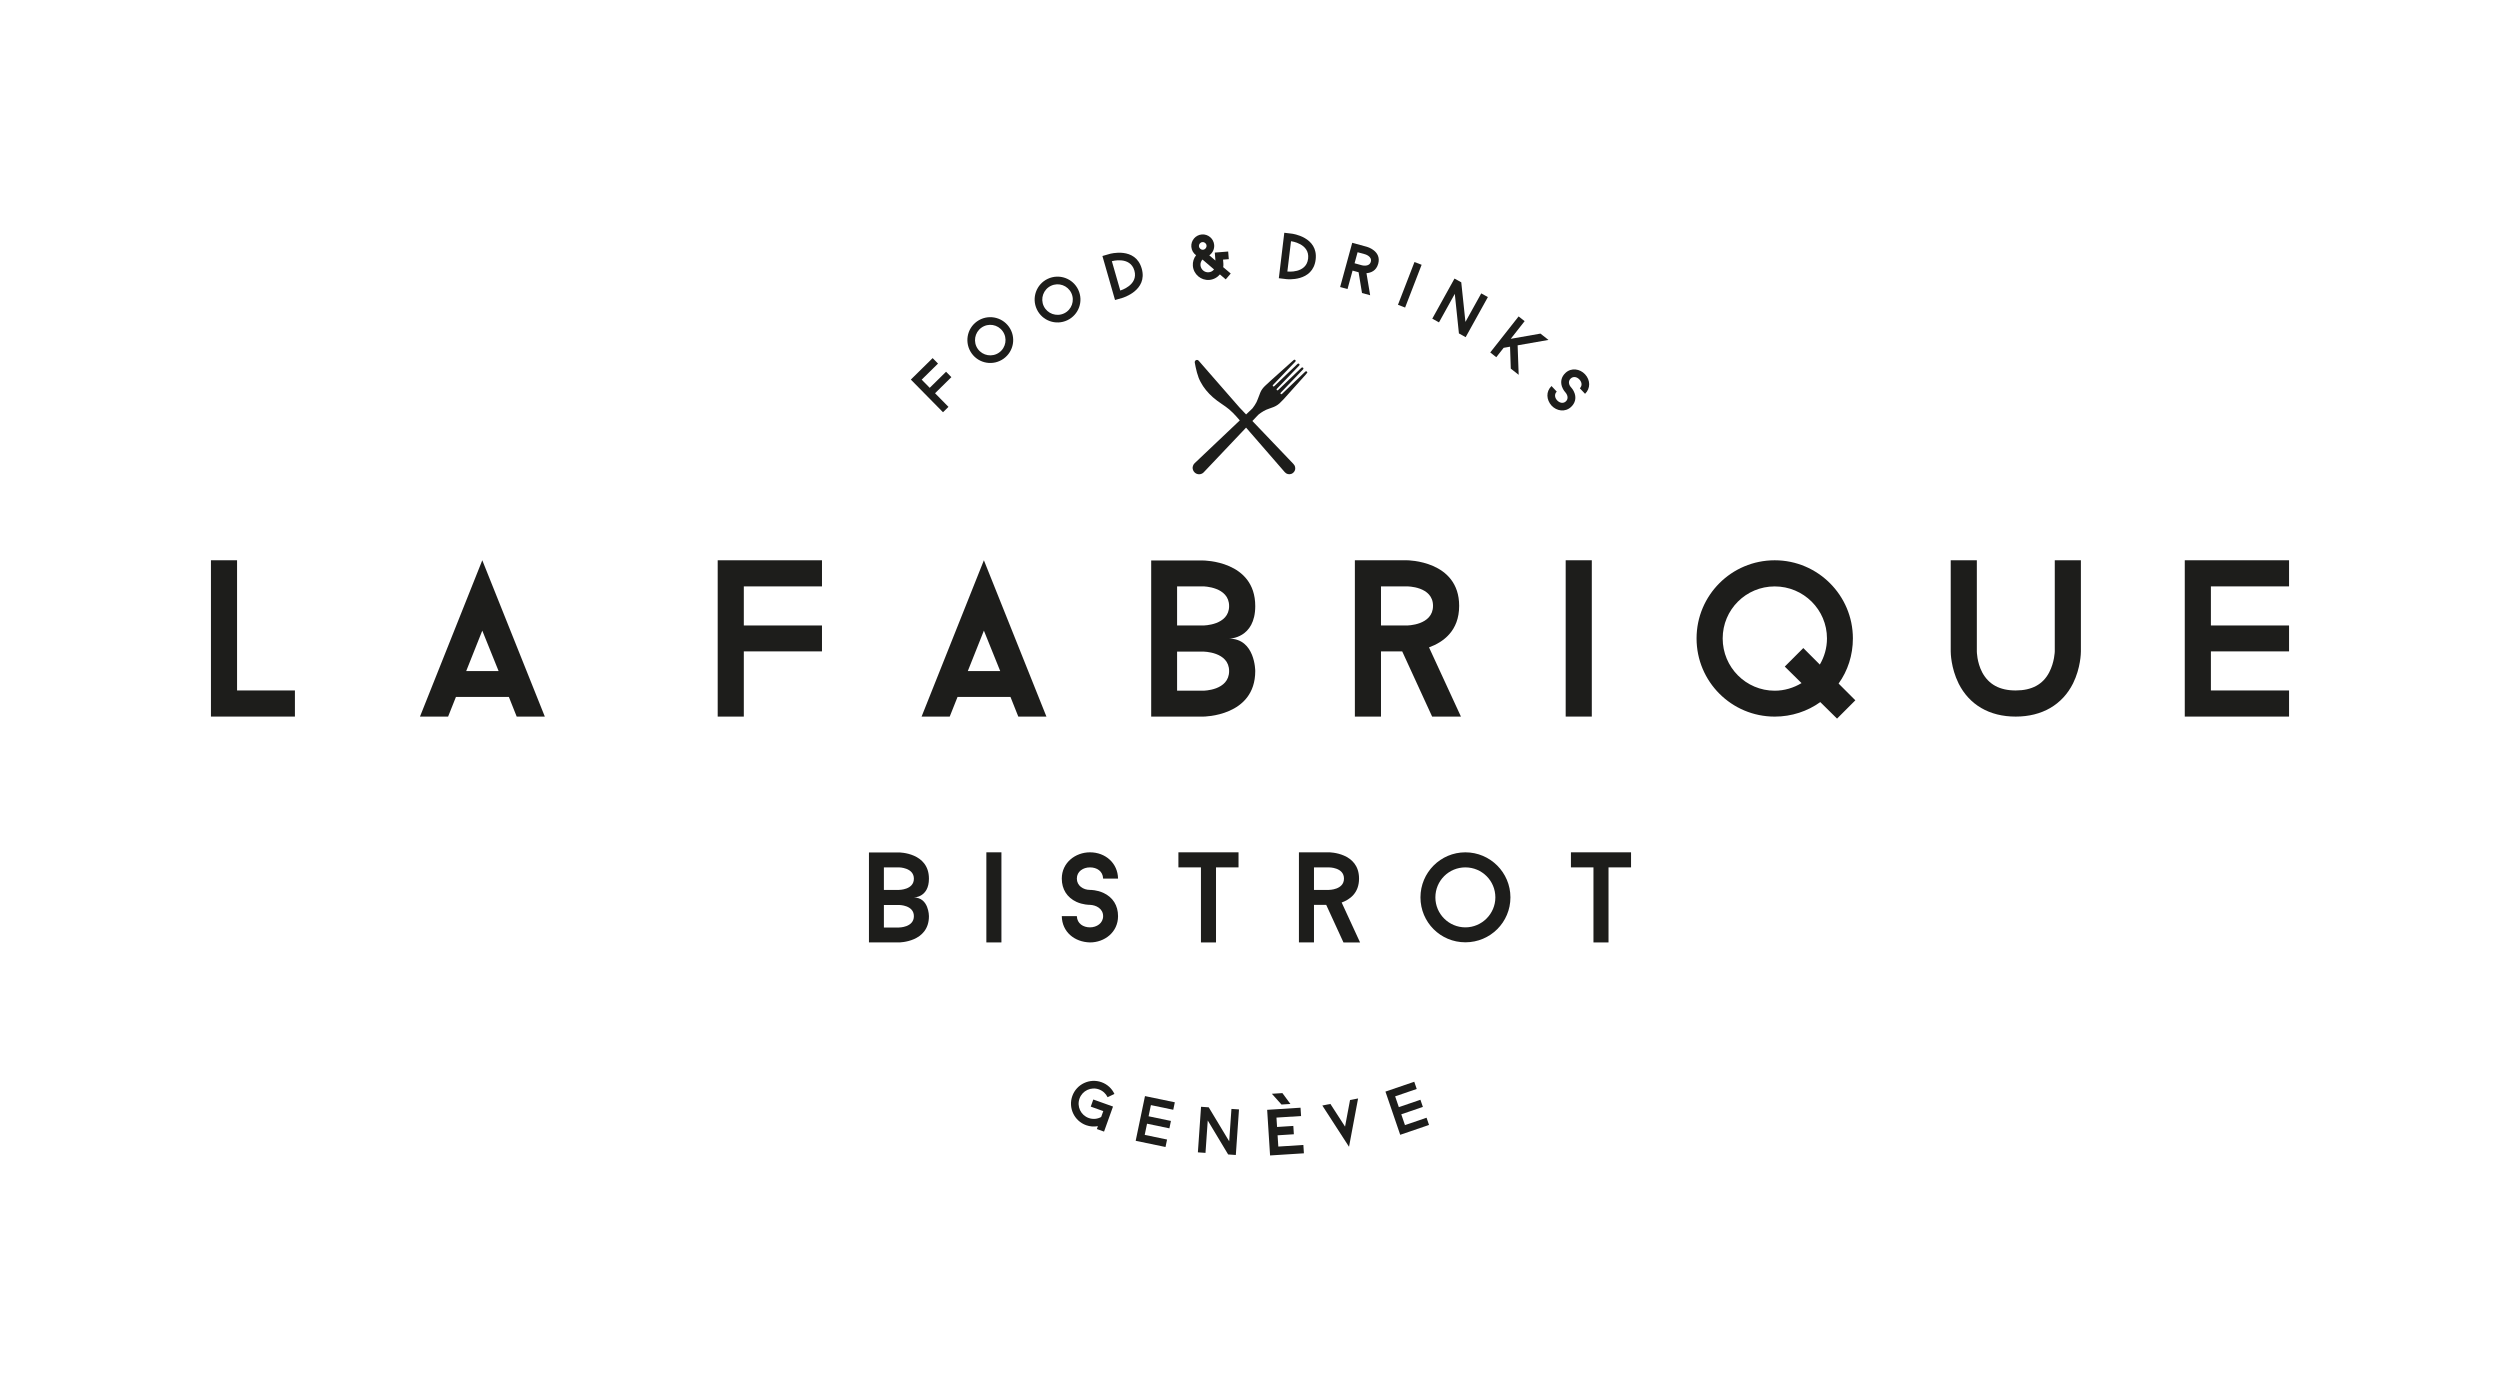 <svg xmlns="http://www.w3.org/2000/svg" id="Calque_1" data-name="Calque 1" viewBox="0 0 1976.26 1097.39"><defs><style> .cls-1 { fill: #1d1d1b; stroke-width: 0px; } </style></defs><g><path class="cls-1" d="M233.13,545.81v20.65h-66.38v-123.57h20.65v102.92h45.72Z"></path><path class="cls-1" d="M402.26,550.93h-41.84l-6.18,15.53h-22.24l49.25-123.57,49.43,123.57h-22.24l-6.18-15.53ZM394.14,530.46l-12.89-31.95-12.71,31.95h25.6Z"></path><path class="cls-1" d="M587.99,463.55v30.89h61.79v20.48h-61.79v51.55h-20.65v-123.57h82.44v20.65h-61.79Z"></path><path class="cls-1" d="M798.78,550.93h-41.84l-6.18,15.53h-22.24l49.25-123.57,49.43,123.57h-22.24l-6.18-15.53ZM790.66,530.46l-12.89-31.95-12.71,31.95h25.6Z"></path><path class="cls-1" d="M992.28,530.46c0,36.01-41.13,36.01-41.13,36.01h-41.13v-123.4h41.13s41.13,0,41.13,36.01c0,25.77-20.65,25.77-20.65,25.77,20.65,0,20.65,25.6,20.65,25.6ZM930.49,494.44h20.65s20.48,0,20.48-15.36-20.48-15.54-20.48-15.54h-20.65v30.89ZM971.62,530.46c0-15.36-20.48-15.36-20.48-15.36h-20.65v30.89h20.65s20.48,0,20.48-15.53Z"></path><path class="cls-1" d="M1108.45,514.92h-16.77v51.55h-20.65v-123.57h41.13s41.31,0,41.31,36.01c0,19.95-12.71,28.77-23.83,32.84l25.24,54.73h-22.77l-23.66-51.55ZM1091.68,494.44h20.48s20.65,0,20.65-15.54-20.65-15.36-20.65-15.36h-20.48v30.89Z"></path><path class="cls-1" d="M1237.68,442.89h20.65v123.57h-20.65v-123.57Z"></path><path class="cls-1" d="M1452.18,568.06l-13.24-13.06c-10.06,7.24-22.6,11.48-36.01,11.48-34.07,0-61.79-27.54-61.79-61.79s27.72-61.79,61.79-61.79,61.79,27.72,61.79,61.79c0,13.24-4.06,25.6-11.3,35.66l13.24,13.24-14.48,14.48ZM1424.11,539.99l-13.24-13.06,14.65-14.65,13.06,13.06c3.53-6,5.65-13.06,5.65-20.65,0-22.77-18.54-41.13-41.31-41.13s-41.13,18.36-41.13,41.13,18.36,41.31,41.13,41.31c7.77,0,15.01-2.29,21.19-6Z"></path><path class="cls-1" d="M1548.23,540.17c-6-12.18-6.18-24.01-6.18-25.25v-72.03h20.65v72.03s0,8.47,4.24,16.59c5.12,9.53,13.77,14.3,26.48,14.3s21.54-4.77,26.48-14.3c4.24-8.12,4.41-16.59,4.41-16.59v-72.03h20.65v72.03c0,1.24-.18,13.06-6.18,25.25-8.47,16.95-24.54,26.3-45.37,26.3s-36.72-9.36-45.19-26.3Z"></path><path class="cls-1" d="M1747.72,463.55v30.89h61.79v20.48h-61.79v30.89h61.79v20.65h-82.44v-123.57h82.44v20.65h-61.79Z"></path></g><g><path class="cls-1" d="M728.6,300.13l6.35,6.45,12.91-12.72,4.21,4.28-12.91,12.72,10.61,10.77-4.32,4.25-25.43-25.82,17.23-16.97,4.25,4.32-12.91,12.72Z"></path><path class="cls-1" d="M797.58,258.34c5.8,8.15,3.9,19.41-4.28,25.24-8.15,5.8-19.41,3.9-25.21-4.24-5.8-8.14-3.93-19.45,4.21-25.25,8.19-5.83,19.48-3.89,25.28,4.25ZM792.64,261.86c-3.87-5.44-11.39-6.71-16.83-2.83-5.4,3.84-6.7,11.39-2.83,16.83,3.84,5.4,11.43,6.68,16.83,2.83,5.44-3.87,6.68-11.43,2.83-16.83Z"></path><path class="cls-1" d="M852.37,229.08c4.27,9.04.41,19.8-8.67,24.09-9.04,4.27-19.8.41-24.07-8.63-4.27-9.04-.43-19.84,8.61-24.11,9.09-4.29,19.87-.39,24.14,8.65ZM846.9,231.67c-2.85-6.04-10.03-8.61-16.07-5.76-5.99,2.83-8.61,10.02-5.76,16.07,2.83,6,10.07,8.59,16.07,5.76,6.04-2.85,8.59-10.07,5.76-16.07Z"></path><path class="cls-1" d="M902.52,212.27c4.99,17.42-15.27,23.22-15.27,23.22l-5.82,1.67-9.97-34.79,5.82-1.67s20.26-5.81,25.24,11.57ZM896.74,213.92c-3.32-11.6-17.81-7.45-17.81-7.45l6.65,23.19s14.48-4.15,11.16-15.75Z"></path><path class="cls-1" d="M968.96,220.86l-4.63-3.94c-1.99,2.39-4.97,4.09-8.37,4.36-6.61.53-12.46-4.45-13-11.11-.25-3.15.75-6.14,2.54-8.41-2.09-1.49-3.53-3.87-3.75-6.66-.4-4.95,3.35-9.36,8.3-9.76,5.01-.4,9.36,3.35,9.76,8.31.27,3.35-1.31,6.39-3.86,8.2l4.85,4.13-.51-6.3,10.58-.85.49,6.04-4.54.36.24,2.99c.08,1.03.06,2.02-.13,2.97l5.96,5.03-3.94,4.63ZM947.78,194.62c.13,1.65,1.59,2.94,3.24,2.8,1.65-.13,2.88-1.63,2.75-3.29-.13-1.65-1.58-2.88-3.23-2.75-1.65.13-2.89,1.58-2.75,3.23ZM959.7,212.98l-9.15-7.83c-1.1,1.18-1.7,2.84-1.56,4.54.27,3.35,3.17,5.82,6.47,5.56,1.75-.14,3.25-.99,4.23-2.26Z"></path><path class="cls-1" d="M1040.03,205.18c-2.16,18-23.09,15.48-23.09,15.48l-6.02-.72,4.32-35.94,6.02.72s20.93,2.52,18.77,20.46ZM1034.07,204.46c1.44-11.98-13.52-13.78-13.52-13.78l-2.88,23.96s14.97,1.8,16.4-10.18Z"></path><path class="cls-1" d="M1073.95,215.21l-4.74-1.3-3.99,14.59-5.84-1.6,9.56-34.97,11.64,3.18s11.69,3.2,8.9,13.39c-1.54,5.64-5.82,7.16-9.28,7.45l2.91,17.44-6.44-1.76-2.7-16.42ZM1070.79,208.12l5.8,1.59s5.84,1.6,7.04-2.8c1.19-4.35-4.66-5.94-4.66-5.94l-5.79-1.58-2.39,8.74Z"></path><path class="cls-1" d="M1118.15,207.13l5.65,2.18-13.06,33.81-5.65-2.18,13.06-33.81Z"></path><path class="cls-1" d="M1153.28,263.58l-3.26-31.29-12.5,22.55-5.3-2.94,17.57-31.7,5.34,2.96,3.3,31.31,12.5-22.55,5.25,2.91-17.57,31.7-5.34-2.96Z"></path><path class="cls-1" d="M1199.69,272.98l.83,23.32-6.23-4.9-.59-17.34-5.06.9-5.83,7.41-4.76-3.75,22.42-28.49,4.76,3.75-10.98,13.96,23.48-4.13,6.35,5-24.38,4.27Z"></path><path class="cls-1" d="M1226.46,305.15l4.15,4.42c-2.12,2.13-1.51,4.97.33,6.94,1.92,2.04,4.83,2.72,6.9.77,2.23-2.09,1.3-5.13-.29-6.97-.21-.23-1.91-2.04-2.85-4.78-1.31-3.96-.34-7.78,2.79-10.72,4.68-4.4,11.46-3.23,15.47,1.04,4.29,4.57,4.45,11.17.03,15.47l-4.12-4.38c2.12-2.13,1.55-4.93-.33-6.94-1.95-2.08-4.79-2.75-6.9-.77-2.19,2.06-1.55,5.01.29,6.97.18.19,1.92,2.04,2.82,4.74,1.34,4,.34,7.78-2.79,10.72-4.72,4.43-11.43,3.27-15.43-1-4.18-4.67-4.6-11.1-.06-15.5Z"></path></g><g><path class="cls-1" d="M879.84,874.73l-7.09,19.81-5.68-2.03.82-2.28c-3.05.55-6.2.35-9.31-.76-9.37-3.36-14.27-13.7-10.91-23.08,3.35-9.37,13.71-14.26,23.08-10.91,4.71,1.69,8.26,5.09,10.2,9.29l-5.41,2.56c-1.31-2.77-3.72-5.06-6.83-6.17-6.27-2.24-13.12,1-15.36,7.26-2.24,6.26,1,13.12,7.26,15.36,3.4,1.21,6.93.84,9.87-.8l1.67-4.66-9.91-3.54,2.02-5.63,15.58,5.58Z"></path><path class="cls-1" d="M909.8,873.58l-1.84,8.84,17.67,3.68-1.22,5.86-17.67-3.68-1.84,8.84,17.67,3.68-1.23,5.91-23.58-4.91,7.36-35.34,23.58,4.9-1.23,5.91-17.67-3.68Z"></path><path class="cls-1" d="M970.86,912.61l-16.13-26.87-1.78,25.62-6.02-.42,2.5-36.02,6.07.42,16.18,26.87,1.78-25.62,5.97.41-2.5,36.02-6.07-.42Z"></path><path class="cls-1" d="M1028.08,875.64l.42,6.58-19.45,1.24.47,7.41,12.86-.82.42,6.59-12.86.82.57,8.9,19.81-1.26.42,6.59-19.81,1.26-6.94.44-2.3-36.07,26.4-1.68ZM1005.42,864.63l8.33-.53,6.33,8.59-7.05.45-7.62-8.51Z"></path><path class="cls-1" d="M1073.58,868.33l-7.17,38.21-21.11-32.62,6.38-1.26,11.59,17.94,3.94-21.01,6.37-1.26Z"></path><path class="cls-1" d="M1102.86,866.66l2.92,8.54,17.07-5.84,1.94,5.66-17.08,5.84,2.92,8.54,17.07-5.84,1.95,5.71-22.78,7.79-11.68-34.15,22.78-7.79,1.95,5.71-17.08,5.84Z"></path></g><g><path class="cls-1" d="M734.33,724.23c0,20.76-23.71,20.76-23.71,20.76h-23.71v-71.13h23.71s23.71,0,23.71,20.76c0,14.86-11.91,14.86-11.91,14.86,11.91,0,11.91,14.75,11.91,14.75ZM698.72,703.47h11.91s11.8,0,11.8-8.85-11.8-8.96-11.8-8.96h-11.91v17.81ZM722.43,724.23c0-8.85-11.8-8.85-11.8-8.85h-11.91v17.81h11.91s11.8,0,11.8-8.96Z"></path><path class="cls-1" d="M779.72,673.76h11.91v71.23h-11.91v-71.23Z"></path><path class="cls-1" d="M839.35,724.23h11.91c.2,5.9,5.09,8.85,10.38,8.85s10.38-3.26,10.38-8.85c0-6-5.6-8.75-10.38-8.95-.61,0-5.5,0-10.69-2.34-7.43-3.46-11.6-9.97-11.6-18.42,0-12.62,10.79-20.76,22.29-20.76,12.31,0,21.98,8.65,22.18,20.76h-11.8c-.2-5.9-4.99-8.85-10.38-8.85s-10.38,3.16-10.38,8.85,5.09,8.95,10.38,8.95c.51,0,5.5,0,10.58,2.34,7.53,3.46,11.6,9.97,11.6,18.42,0,12.72-10.68,20.76-22.18,20.76-12.31-.31-22.08-8.35-22.29-20.76Z"></path><path class="cls-1" d="M979.07,685.67h-17.81v59.33h-11.91v-59.33h-17.81v-11.91h47.52v11.91Z"></path><path class="cls-1" d="M1048.38,715.28h-9.67v29.71h-11.9v-71.23h23.71s23.81,0,23.81,20.76c0,11.5-7.33,16.59-13.74,18.93l14.55,31.55h-13.13l-13.64-29.71ZM1038.71,703.47h11.8s11.91,0,11.91-8.95-11.91-8.85-11.91-8.85h-11.8v17.81Z"></path><path class="cls-1" d="M1194,709.38c0,19.64-15.87,35.52-35.61,35.52s-35.51-15.88-35.51-35.52,15.87-35.61,35.51-35.61,35.61,15.98,35.61,35.61ZM1182.09,709.38c0-13.13-10.58-23.71-23.71-23.71s-23.71,10.58-23.71,23.71,10.69,23.71,23.71,23.71,23.71-10.69,23.71-23.71Z"></path><path class="cls-1" d="M1289.35,685.67h-17.81v59.33h-11.9v-59.33h-17.81v-11.91h47.52v11.91Z"></path></g><path class="cls-1" d="M1033.45,294.56c-.45.55-.89,1.13-1.36,1.66-5.77,6.46-11.55,12.92-17.35,19.35-1.04,1.15-2.16,2.25-3.3,3.3-1.76,1.6-3.84,2.68-6.1,3.41-.8.26-1.58.6-2.38.86-2.86.93-5.37,2.49-7.74,4.29-.25.19-.48.39-.69.61-1.51,1.58-3,3.16-4.51,4.75.61.63,1.21,1.27,1.81,1.9,10.18,10.65,20.36,21.31,30.54,31.97.35.37.68.78.94,1.22.44.72.57,1.52.58,2.36.03,2.18-1.48,3.78-3.01,4.35-1.88.69-3.9.21-5.23-1.31-10.02-11.53-20.04-23.07-30.06-34.6-.18-.2-.36-.41-.58-.66-.06.08-.11.16-.17.23-9.09,9.59-18.19,19.18-27.28,28.78-2,2.11-4,4.23-6.01,6.33-.76.8-1.69,1.28-2.77,1.47-2.39.42-4.55-.85-5.51-2.89-.22-.46-.36-.95-.42-1.45,0-.05-.04-.1-.06-.15v-1.01c.09-.38.17-.76.29-1.13.25-.78.68-1.46,1.28-2.02,5.8-5.5,11.6-10.99,17.39-16.49,6-5.68,11.99-11.37,17.99-17.05.1-.09.2-.19.32-.3-.93-1.07-1.83-2.14-2.78-3.17-1.79-1.95-3.61-3.87-5.65-5.57-1.84-1.54-3.81-2.88-5.79-4.23-2.43-1.65-4.83-3.34-7.03-5.3-3.95-3.5-7.31-7.48-9.77-12.17-.56-1.08-1.11-2.17-1.53-3.3-.52-1.36-.95-2.76-1.34-4.16-.4-1.43-.72-2.88-1.03-4.32-.26-1.17-.5-2.35-.68-3.53-.16-1.03.54-1.95,1.58-2.07.57-.07,1.09.13,1.52.63,2.54,2.95,5.11,5.88,7.67,8.81,6,6.87,12,13.75,18,20.62,2.23,2.56,4.44,5.15,6.71,7.67,1.65,1.83,3.38,3.57,5.09,5.36.06-.05.12-.09.18-.14,1.52-1.44,3.04-2.88,4.55-4.32.17-.16.33-.34.47-.53,1.12-1.53,2.25-3.05,3.07-4.76.4-.82.72-1.68,1.05-2.52.66-1.7,1.25-3.42,1.96-5.1.82-1.97,2.12-3.65,3.64-5.13,1.63-1.58,3.32-3.1,5.01-4.62,5.88-5.28,11.77-10.55,17.65-15.83.27-.25.57-.39.94-.3.73.18.85,1.06.45,1.5-.36.39-.74.77-1.11,1.16-5.43,5.67-10.87,11.35-16.31,17.02-.1.11-.21.22-.31.33-.29.33-.28.67.02.97.26.25.69.26.97,0,.41-.37.8-.76,1.2-1.15,5.72-5.48,11.44-10.96,17.16-16.44.28-.26.58-.44.98-.35.68.16.93,1.03.44,1.53-.6.62-1.2,1.25-1.79,1.87-5.25,5.48-10.5,10.97-15.76,16.45-.08.08-.16.16-.22.25-.22.32-.19.63.09.89.27.26.6.28.9.04.2-.16.38-.34.56-.51,5.82-5.57,11.64-11.14,17.45-16.71.17-.16.34-.32.5-.49.31-.31.7-.34,1.07-.19.57.23.7.97.27,1.43-1.13,1.2-2.28,2.39-3.42,3.58-4.74,4.95-9.47,9.9-14.22,14.85-.32.34-.31.59-.2.86.11.27.4.45.68.39.18-.04.37-.14.51-.27,5.99-5.73,11.98-11.46,17.96-17.19.11-.11.24-.21.34-.33.54-.63,1.56-.32,1.64.42,0,.01.03.02.04.03v.28Z"></path></svg>